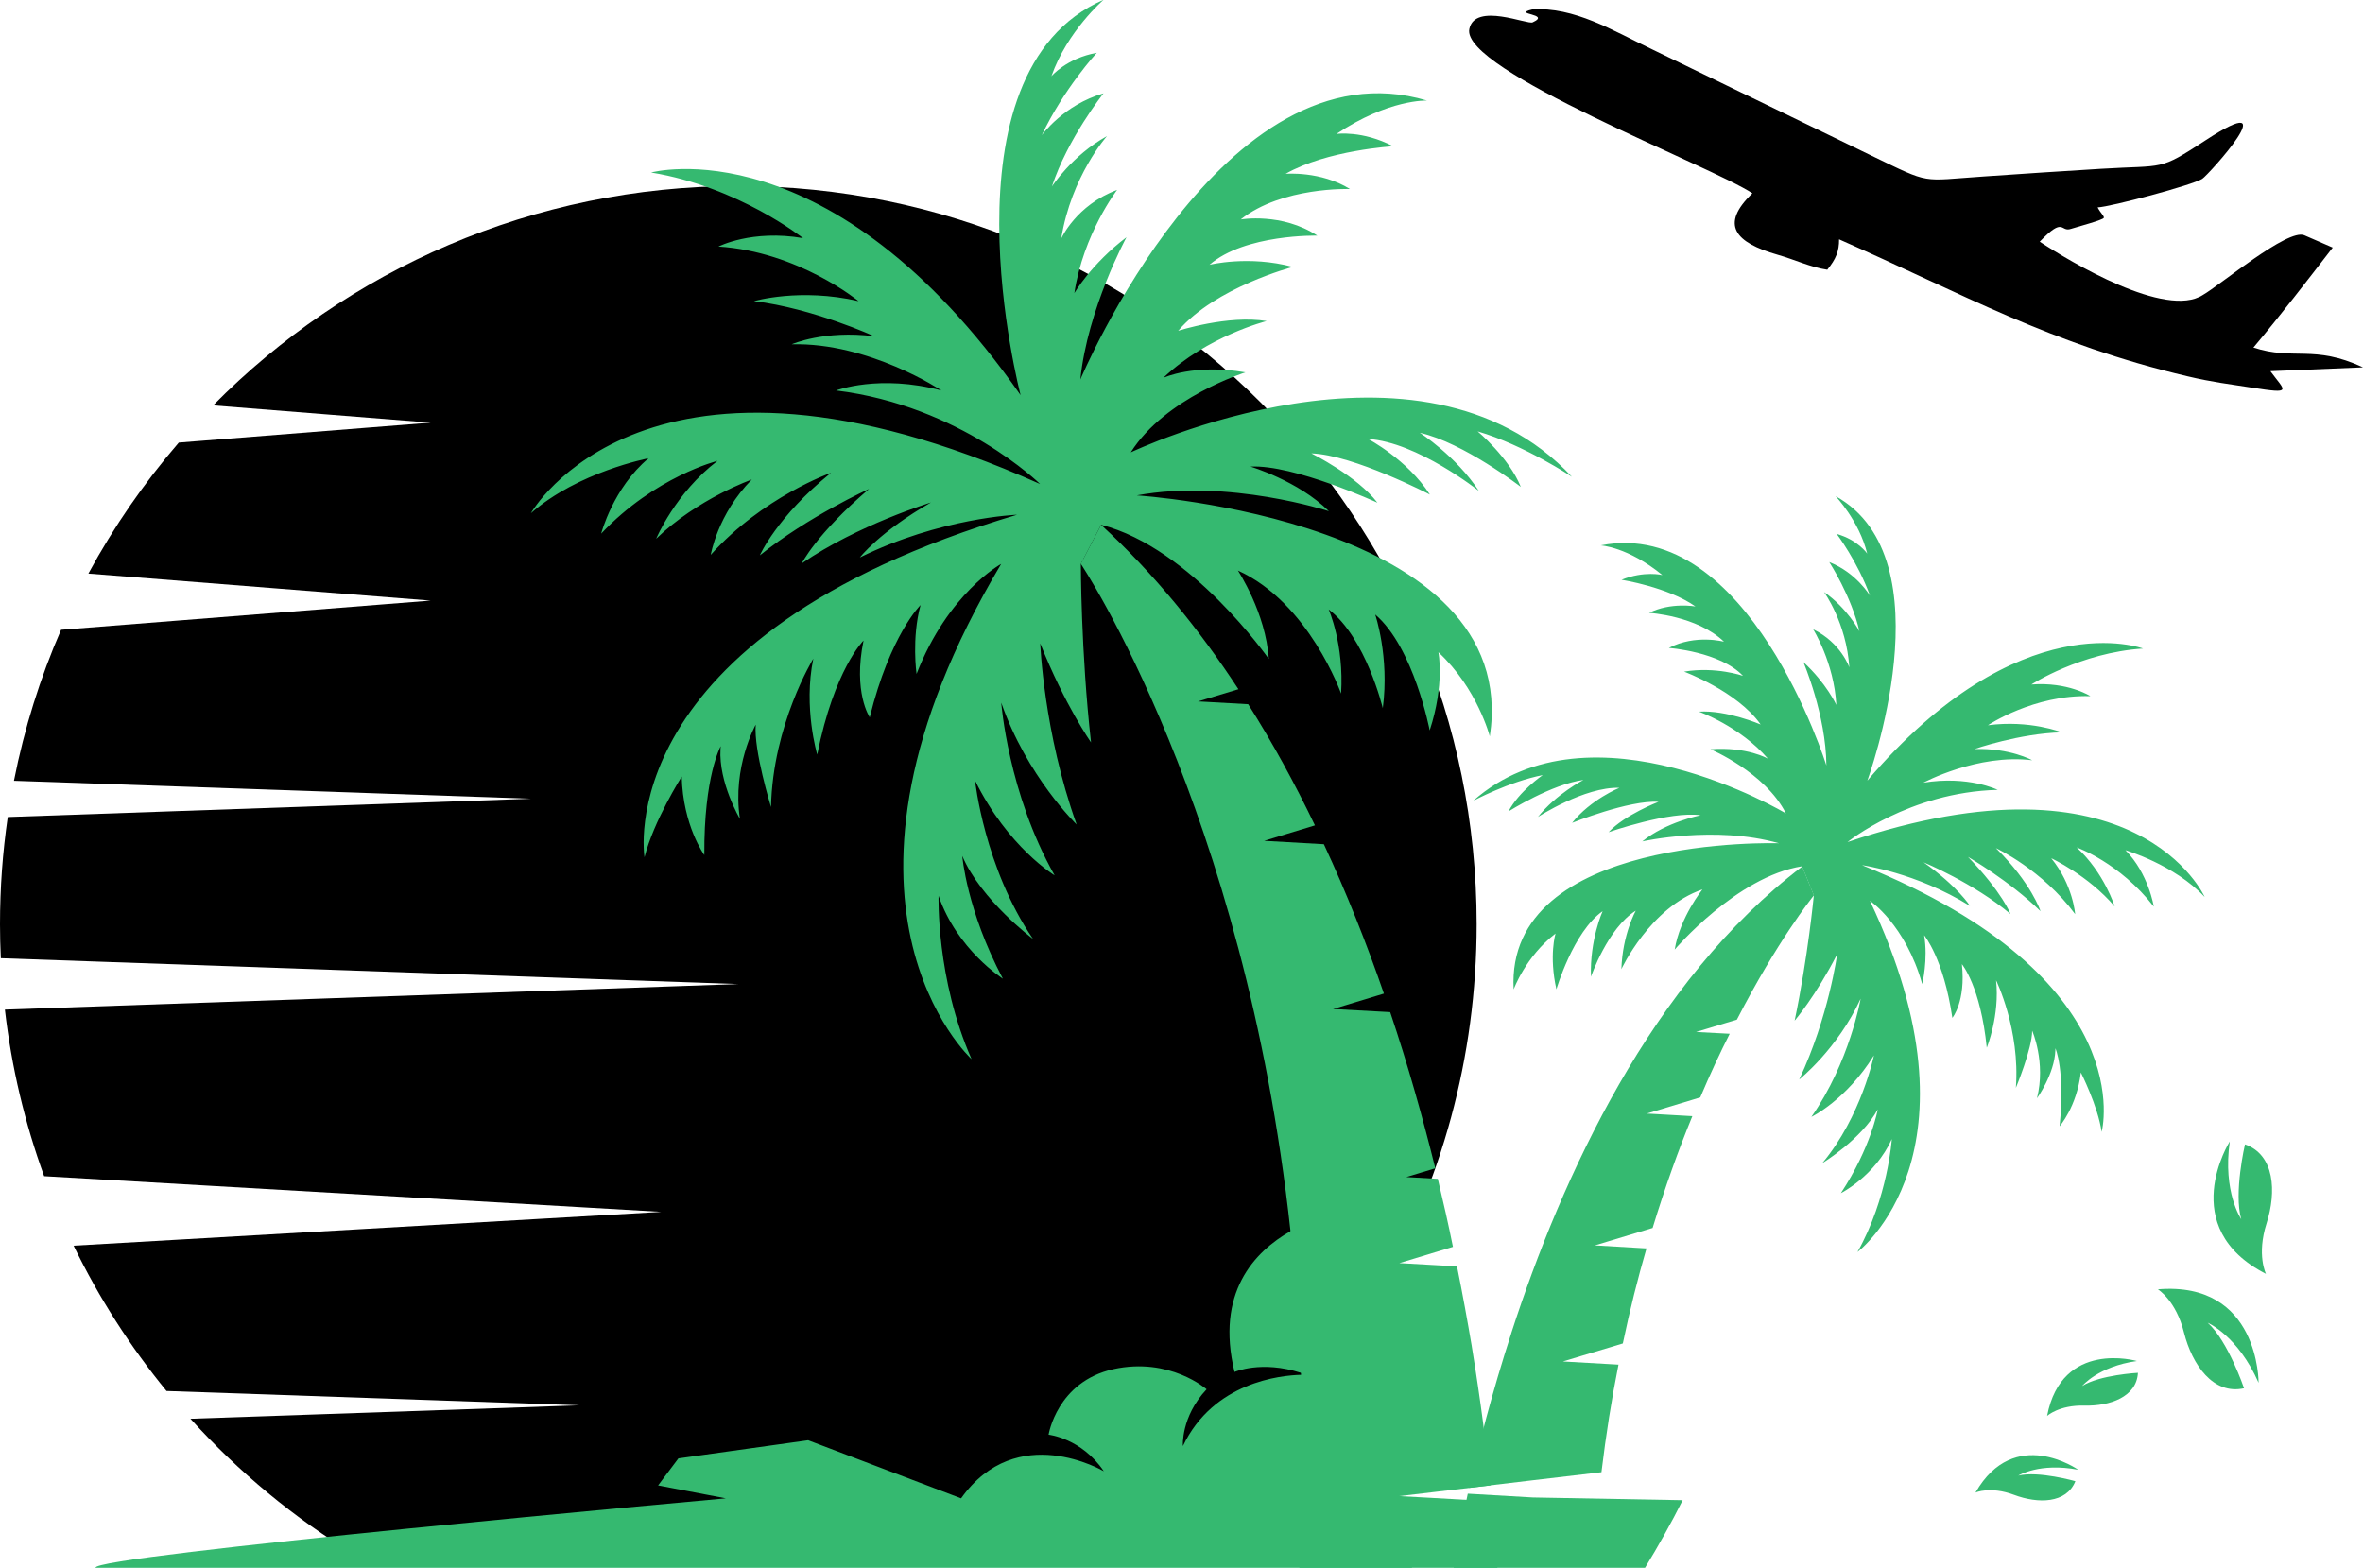 <?xml version="1.0" encoding="utf-8"?>
<!-- Generator: Adobe Illustrator 16.0.0, SVG Export Plug-In . SVG Version: 6.00 Build 0)  -->
<!DOCTYPE svg PUBLIC "-//W3C//DTD SVG 1.1//EN" "http://www.w3.org/Graphics/SVG/1.1/DTD/svg11.dtd">
<svg version="1.1" id="Calque_1" xmlns="http://www.w3.org/2000/svg" xmlns:xlink="http://www.w3.org/1999/xlink" x="0px" y="0px"
	 width="32px" height="21.233px" viewBox="0 0 32 21.233" enable-background="new 0 0 32 21.233" xml:space="preserve">
<g>
	<g>
		<path d="M9.998,2.519c-2.783,0-5.3,1.137-7.112,2.971l2.946,0.234l-3.411,0.27C1.953,6.537,1.542,7.131,1.197,7.768l4.635,0.366
			L0.827,8.529c-0.282,0.648-0.498,1.333-0.638,2.045l7.003,0.243l-7.087,0.248C0.036,11.539,0,12.023,0,12.517
			c0,0.153,0.004,0.308,0.011,0.46l9.987,0.35l-9.932,0.346c0.09,0.783,0.271,1.539,0.532,2.256l8.357,0.483L0.997,16.87
			c0.343,0.707,0.766,1.366,1.258,1.968l5.594,0.194l-5.27,0.182c0.652,0.722,1.408,1.348,2.244,1.854h10.352
			c2.892-1.751,4.822-4.928,4.822-8.552C19.997,6.994,15.521,2.519,9.998,2.519z"/>
		<g>
			<g>
				<g>
					<path fill="#35B970" d="M20.278,21.233h-2.682c0.049-0.912,0.053-1.783,0.023-2.614c-0.002-0.01-0.002-0.019-0.002-0.027
						c-0.025-0.666-0.073-1.307-0.141-1.918c-0.622-5.733-2.84-9.039-2.84-9.039l0.275-0.527c0.71,0.654,1.325,1.409,1.86,2.226
						l-0.547,0.165l0.679,0.038c0.333,0.526,0.634,1.079,0.904,1.641l-0.688,0.209l0.809,0.046c0.31,0.666,0.58,1.347,0.813,2.023
						l-0.689,0.209l0.774,0.042c0.242,0.72,0.442,1.433,0.611,2.115l-0.393,0.119l0.427,0.024c0.075,0.315,0.145,0.621,0.205,0.921
						l-0.726,0.22l0.781,0.044c0.077,0.38,0.142,0.741,0.2,1.082c0,0,0,0,0,0.002c0.121,0.739,0.202,1.384,0.253,1.883l-0.792,0.093
						l-0.442,0.052l0.426,0.023l0.833,0.048C20.263,20.901,20.278,21.233,20.278,21.233z"/>
					<path fill="#35B970" d="M14.637,7.636c0,0,0,1.192,0.138,2.419c0,0-0.355-0.505-0.688-1.342c0,0,0.045,1.204,0.493,2.453
						c0,0-0.676-0.653-1.021-1.65c0,0,0.092,1.227,0.723,2.339c0,0-0.631-0.379-1.078-1.284c0,0,0.126,1.181,0.785,2.145
						c0,0-0.705-0.527-0.958-1.124c0,0,0.058,0.733,0.55,1.662c0,0-0.619-0.39-0.871-1.123c0,0-0.035,1.123,0.447,2.213
						c0,0-2.327-2.121,0.401-6.707c0,0-0.718,0.39-1.146,1.49c0,0-0.069-0.481,0.054-0.933c0,0-0.413,0.405-0.688,1.521
						c0,0-0.229-0.337-0.084-1.04c0,0-0.397,0.39-0.627,1.544c0,0-0.191-0.635-0.053-1.299c0,0-0.55,0.894-0.573,2.01
						c0,0-0.237-0.771-0.207-1.116c0,0-0.321,0.573-0.214,1.276c0,0-0.29-0.491-0.263-0.947c0.001-0.014,0.002-0.025,0.003-0.038
						c0,0-0.229,0.405-0.222,1.475c0,0-0.29-0.397-0.306-1.063c0,0-0.382,0.604-0.504,1.093c0,0-0.504-2.988,5.045-4.639
						c0,0-1.04,0.04-2.129,0.579c0,0,0.264-0.345,0.963-0.745c0,0-0.992,0.303-1.749,0.825c0,0,0.189-0.39,0.911-1.009
						c0,0-0.831,0.378-1.479,0.9c0,0,0.224-0.517,0.963-1.118c0,0-0.923,0.326-1.628,1.111c0,0,0.091-0.55,0.556-1.02
						c0,0-0.733,0.258-1.295,0.802c0,0,0.258-0.619,0.831-1.055c0,0-0.848,0.213-1.576,0.986c0,0,0.161-0.619,0.642-1.021
						c0,0-0.958,0.184-1.594,0.745c0,0,1.565-2.78,6.896-0.396c0,0-1.078-1.061-2.763-1.267c0,0,0.584-0.224,1.427,0
						c0,0-0.98-0.653-2.029-0.625c0,0,0.441-0.195,1.118-0.109c0,0-0.825-0.378-1.628-0.476c0,0,0.625-0.183,1.416,0
						c0,0-0.814-0.67-1.897-0.739c0,0,0.453-0.234,1.146-0.114c0,0-0.871-0.694-2.058-0.889c0,0,2.425-0.665,5.004,3.015
						c0,0-1.146-4.367,1.124-5.354c0,0-0.493,0.424-0.707,1.036c0,0,0.206-0.245,0.615-0.318c0,0-0.447,0.486-0.745,1.116
						c0,0,0.298-0.413,0.836-0.567c0,0-0.487,0.613-0.699,1.262c0,0,0.27-0.419,0.746-0.683c0,0-0.482,0.539-0.62,1.388
						c0,0,0.201-0.453,0.757-0.659c0,0-0.458,0.596-0.579,1.398c0,0,0.229-0.396,0.706-0.757c0,0-0.528,0.969-0.625,1.927
						c0,0,1.932-4.604,4.695-3.778c0,0-0.516-0.023-1.227,0.452c0,0,0.35-0.051,0.768,0.167c0,0-0.895,0.052-1.456,0.373
						c0,0,0.476-0.041,0.871,0.206c0,0-0.917-0.034-1.479,0.412c0,0,0.556-0.097,1.038,0.219c0,0-0.98-0.023-1.461,0.395
						c0,0,0.533-0.132,1.129,0.029c0,0-1.049,0.274-1.553,0.865c0,0,0.676-0.218,1.198-0.132c0,0-0.803,0.201-1.399,0.769
						c0,0,0.418-0.195,1.112-0.074c0,0-1.083,0.338-1.553,1.083c0,0,3.917-1.871,5.974,0.331c0,0-0.642-0.429-1.277-0.615
						c0,0,0.424,0.354,0.585,0.752c0,0-0.776-0.6-1.368-0.733c0,0,0.493,0.317,0.799,0.787c0,0-0.83-0.661-1.499-0.703
						c0,0,0.528,0.275,0.837,0.753c0,0-1.036-0.539-1.605-0.558c0,0,0.623,0.31,0.894,0.668c0,0-1.131-0.52-1.719-0.489
						c0,0,0.646,0.191,1.062,0.604c0,0-1.356-0.443-2.602-0.214c0,0,5.228,0.328,4.781,3.264c0,0-0.168-0.65-0.696-1.14
						c0,0,0.088,0.433-0.118,1.059c0,0-0.214-1.123-0.738-1.57c0,0,0.195,0.569,0.103,1.269c0,0-0.229-0.955-0.733-1.338
						c0,0,0.21,0.475,0.168,1.14c0,0-0.434-1.23-1.397-1.666c0,0,0.378,0.573,0.418,1.197c0,0-1.047-1.503-2.27-1.817L14.637,7.636z
						"/>
				</g>
				<g>
					<path fill="#35B970" d="M22.787,20.317c-0.157,0.313-0.328,0.618-0.51,0.916h-2.592c0.025-0.165,0.086-0.521,0.192-1.004
						l0.881,0.051L22.787,20.317z"/>
					<path fill="#35B970" d="M24.565,12.126c0,0,0,0-0.002,0.001c-0.033,0.041-0.493,0.616-1.042,1.682l-0.553,0.167L23.424,14
						c-0.132,0.26-0.266,0.548-0.399,0.862l-0.724,0.219l0.617,0.035c-0.187,0.454-0.369,0.961-0.538,1.514l-0.782,0.236
						l0.699,0.041c-0.117,0.403-0.225,0.831-0.32,1.285v0.002l-0.812,0.244l0.753,0.043c-0.093,0.462-0.17,0.949-0.231,1.457
						l-0.955,0.112l-0.838,0.1c0.126-0.563,0.311-1.289,0.571-2.091c0-0.002,0-0.002,0-0.002c0.687-2.124,1.902-4.775,3.941-6.322
						L24.565,12.126z"/>
					<path fill="#35B970" d="M24.563,12.126c0,0-0.08,0.841-0.26,1.697c0,0,0.285-0.332,0.576-0.9c0,0-0.114,0.847-0.514,1.697
						c0,0,0.521-0.415,0.832-1.095c0,0-0.148,0.858-0.667,1.601c0,0,0.47-0.225,0.847-0.833c0,0-0.168,0.824-0.699,1.459
						c0,0,0.533-0.324,0.751-0.728c0,0-0.09,0.513-0.5,1.135c0,0,0.463-0.232,0.69-0.733c0,0-0.051,0.795-0.465,1.53
						c0,0,1.785-1.339,0.169-4.757c0,0,0.481,0.323,0.708,1.128c0,0,0.082-0.335,0.026-0.661c0,0,0.264,0.313,0.382,1.119
						c0,0,0.184-0.222,0.129-0.728c0,0,0.254,0.302,0.337,1.132c0,0,0.178-0.435,0.126-0.913c0,0,0.328,0.668,0.268,1.457
						c0,0,0.22-0.529,0.221-0.774c0,0,0.188,0.427,0.065,0.915c0,0,0.237-0.327,0.249-0.65c0.001-0.01,0.001-0.019,0.001-0.027
						c0,0,0.134,0.301,0.056,1.056c0,0,0.232-0.261,0.288-0.729c0,0,0.229,0.451,0.282,0.805c0,0,0.558-2.074-3.245-3.612
						c0,0,0.73,0.098,1.462,0.552c0,0-0.163-0.261-0.629-0.591c0,0,0.679,0.281,1.177,0.7c0,0-0.107-0.287-0.575-0.773
						c0,0,0.561,0.323,0.982,0.735c0,0-0.123-0.379-0.604-0.854c0,0,0.629,0.293,1.073,0.894c0,0-0.028-0.394-0.324-0.757
						c0,0,0.5,0.231,0.859,0.653c0,0-0.14-0.454-0.515-0.8c0,0,0.584,0.207,1.045,0.802c0,0-0.071-0.447-0.384-0.764
						c0,0,0.663,0.195,1.073,0.634c0,0-0.916-2.066-4.837-0.744c0,0,0.832-0.676,2.034-0.707c0,0-0.397-0.197-1.007-0.097
						c0,0,0.735-0.395,1.474-0.304c0,0-0.298-0.167-0.781-0.152c0,0,0.608-0.211,1.181-0.226c0,0-0.429-0.171-0.999-0.096
						c0,0,0.62-0.418,1.388-0.394c0,0-0.303-0.196-0.8-0.158c0,0,0.662-0.431,1.512-0.487c0,0-1.666-0.633-3.733,1.789
						c0,0,1.103-3.004-0.431-3.853c0,0,0.319,0.332,0.429,0.778c0,0-0.129-0.187-0.413-0.266c0,0,0.283,0.373,0.451,0.837
						c0,0-0.183-0.311-0.552-0.456c0,0,0.302,0.466,0.408,0.937c0,0-0.162-0.313-0.479-0.531c0,0,0.303,0.413,0.343,1.021
						c0,0-0.112-0.333-0.49-0.517c0,0,0.283,0.452,0.314,1.025c0,0-0.135-0.294-0.446-0.58c0,0,0.307,0.718,0.311,1.4
						c0,0-1.052-3.377-3.056-2.981c0,0,0.366,0.019,0.835,0.402c0,0-0.244-0.061-0.553,0.064c0,0,0.627,0.098,1.001,0.361
						c0,0-0.333-0.06-0.628,0.087c0,0,0.649,0.038,1.015,0.391c0,0-0.386-0.105-0.747,0.084c0,0,0.693,0.05,1.004,0.378
						c0,0-0.367-0.129-0.798-0.057c0,0,0.721,0.266,1.037,0.716c0,0-0.462-0.199-0.836-0.174c0,0,0.552,0.195,0.935,0.637
						c0,0-0.282-0.166-0.779-0.128c0,0,0.741,0.312,1.022,0.869c0,0-2.636-1.584-4.235-0.17c0,0,0.482-0.259,0.942-0.349
						c0,0-0.324,0.222-0.464,0.492c0,0,0.588-0.371,1.015-0.426c0,0-0.369,0.19-0.616,0.501c0,0,0.629-0.41,1.104-0.395
						c0,0-0.39,0.158-0.641,0.475c0,0,0.767-0.31,1.17-0.285c0,0-0.46,0.177-0.676,0.411c0,0,0.833-0.29,1.246-0.229
						c0,0-0.468,0.091-0.79,0.354c0,0,0.986-0.221,1.85,0.025c0,0-3.709-0.121-3.592,1.979c0,0,0.162-0.446,0.567-0.756
						c0,0-0.091,0.299,0.012,0.755c0,0,0.227-0.778,0.626-1.058c0,0-0.176,0.388-0.158,0.888c0,0,0.226-0.658,0.607-0.895
						c0,0-0.18,0.32-0.195,0.792c0,0,0.389-0.839,1.098-1.08c0,0-0.305,0.378-0.376,0.815c0,0,0.84-0.989,1.724-1.128L24.563,12.126
						z"/>
				</g>
				<path fill="#35B970" d="M19.122,21.233H1.295c-0.099-0.162,8.534-0.941,8.534-0.941l-0.917-0.175l0.275-0.366l1.757-0.246
					l2.071,0.787c0.757-1.063,1.933-0.367,1.933-0.367C14.644,19.476,14.2,19.43,14.2,19.43s0.114-0.719,0.878-0.888
					c0.765-0.167,1.262,0.273,1.262,0.273c-0.351,0.374-0.321,0.769-0.321,0.769c0.413-0.866,1.321-0.958,1.6-0.965
					c0.053,0,0.084,0.002,0.084,0.002c-0.03-0.012-0.057-0.021-0.086-0.029c-0.536-0.173-0.899-0.012-0.899-0.012
					c-0.259-1.072,0.268-1.627,0.757-1.906c0.36-0.201,0.699-0.256,0.699-0.256L19.122,21.233z"/>
				<path fill="#35B970" d="M30.196,15.458c0,0-0.739,1.165,0.49,1.794c0,0-0.129-0.256,0.008-0.684
					c0.137-0.429,0.11-0.93-0.292-1.07c0,0-0.154,0.656-0.051,1.013C30.351,16.511,30.098,16.146,30.196,15.458z"/>
				<path fill="#35B970" d="M30.586,18.727c0,0,0.012-1.38-1.364-1.266c0,0,0.245,0.149,0.354,0.586
					c0.11,0.437,0.397,0.848,0.813,0.754c0,0-0.216-0.639-0.492-0.887C29.898,17.914,30.307,18.09,30.586,18.727z"/>
				<path fill="#35B970" d="M28.938,18.432c0,0-1.016-0.295-1.216,0.744c0,0,0.161-0.149,0.505-0.14
					c0.345,0.009,0.708-0.118,0.725-0.444c0,0-0.516,0.027-0.756,0.179C28.197,18.771,28.411,18.506,28.938,18.432z"/>
				<path fill="#35B970" d="M28.144,19.905c0,0-0.865-0.609-1.392,0.309c0,0,0.2-0.09,0.523,0.031s0.708,0.119,0.83-0.185
					c0,0-0.497-0.142-0.773-0.076C27.332,19.984,27.621,19.804,28.144,19.905z"/>
			</g>
		</g>
	</g>
	<path fill-rule="evenodd" clip-rule="evenodd" d="M28.406,2.809c0.183-0.009,1.287-0.303,1.417-0.387
		c0.082-0.051,1.172-1.258,0.045-0.522c-0.643,0.42-0.539,0.332-1.416,0.386c-0.519,0.031-1.05,0.067-1.589,0.104
		c-0.864,0.058-0.7,0.113-1.519-0.282l-3.002-1.455c-0.488-0.233-1.03-0.566-1.593-0.525c-0.284,0.069,0.266,0.056,0.007,0.174
		c-0.061,0.038-0.78-0.276-0.858,0.089c-0.121,0.559,3.292,1.864,3.833,2.227c-0.444,0.426-0.233,0.667,0.339,0.831
		c0.242,0.069,0.447,0.17,0.675,0.204c0.118-0.146,0.161-0.25,0.16-0.412c1.68,0.74,2.858,1.417,4.718,1.855
		c0.338,0.08,0.569,0.106,0.874,0.154c0.563,0.088,0.447,0.047,0.249-0.223L32,4.975c-0.667-0.311-0.937-0.089-1.484-0.268
		c0.361-0.429,0.729-0.908,1.074-1.354l-0.385-0.167c-0.223-0.096-1.142,0.677-1.374,0.809c-0.503,0.324-1.79-0.446-2.209-0.722
		c0.337-0.35,0.275-0.123,0.424-0.174c0.093-0.029,0.437-0.121,0.444-0.149C28.495,2.922,28.45,2.892,28.406,2.809L28.406,2.809z"/>
</g>
</svg>
